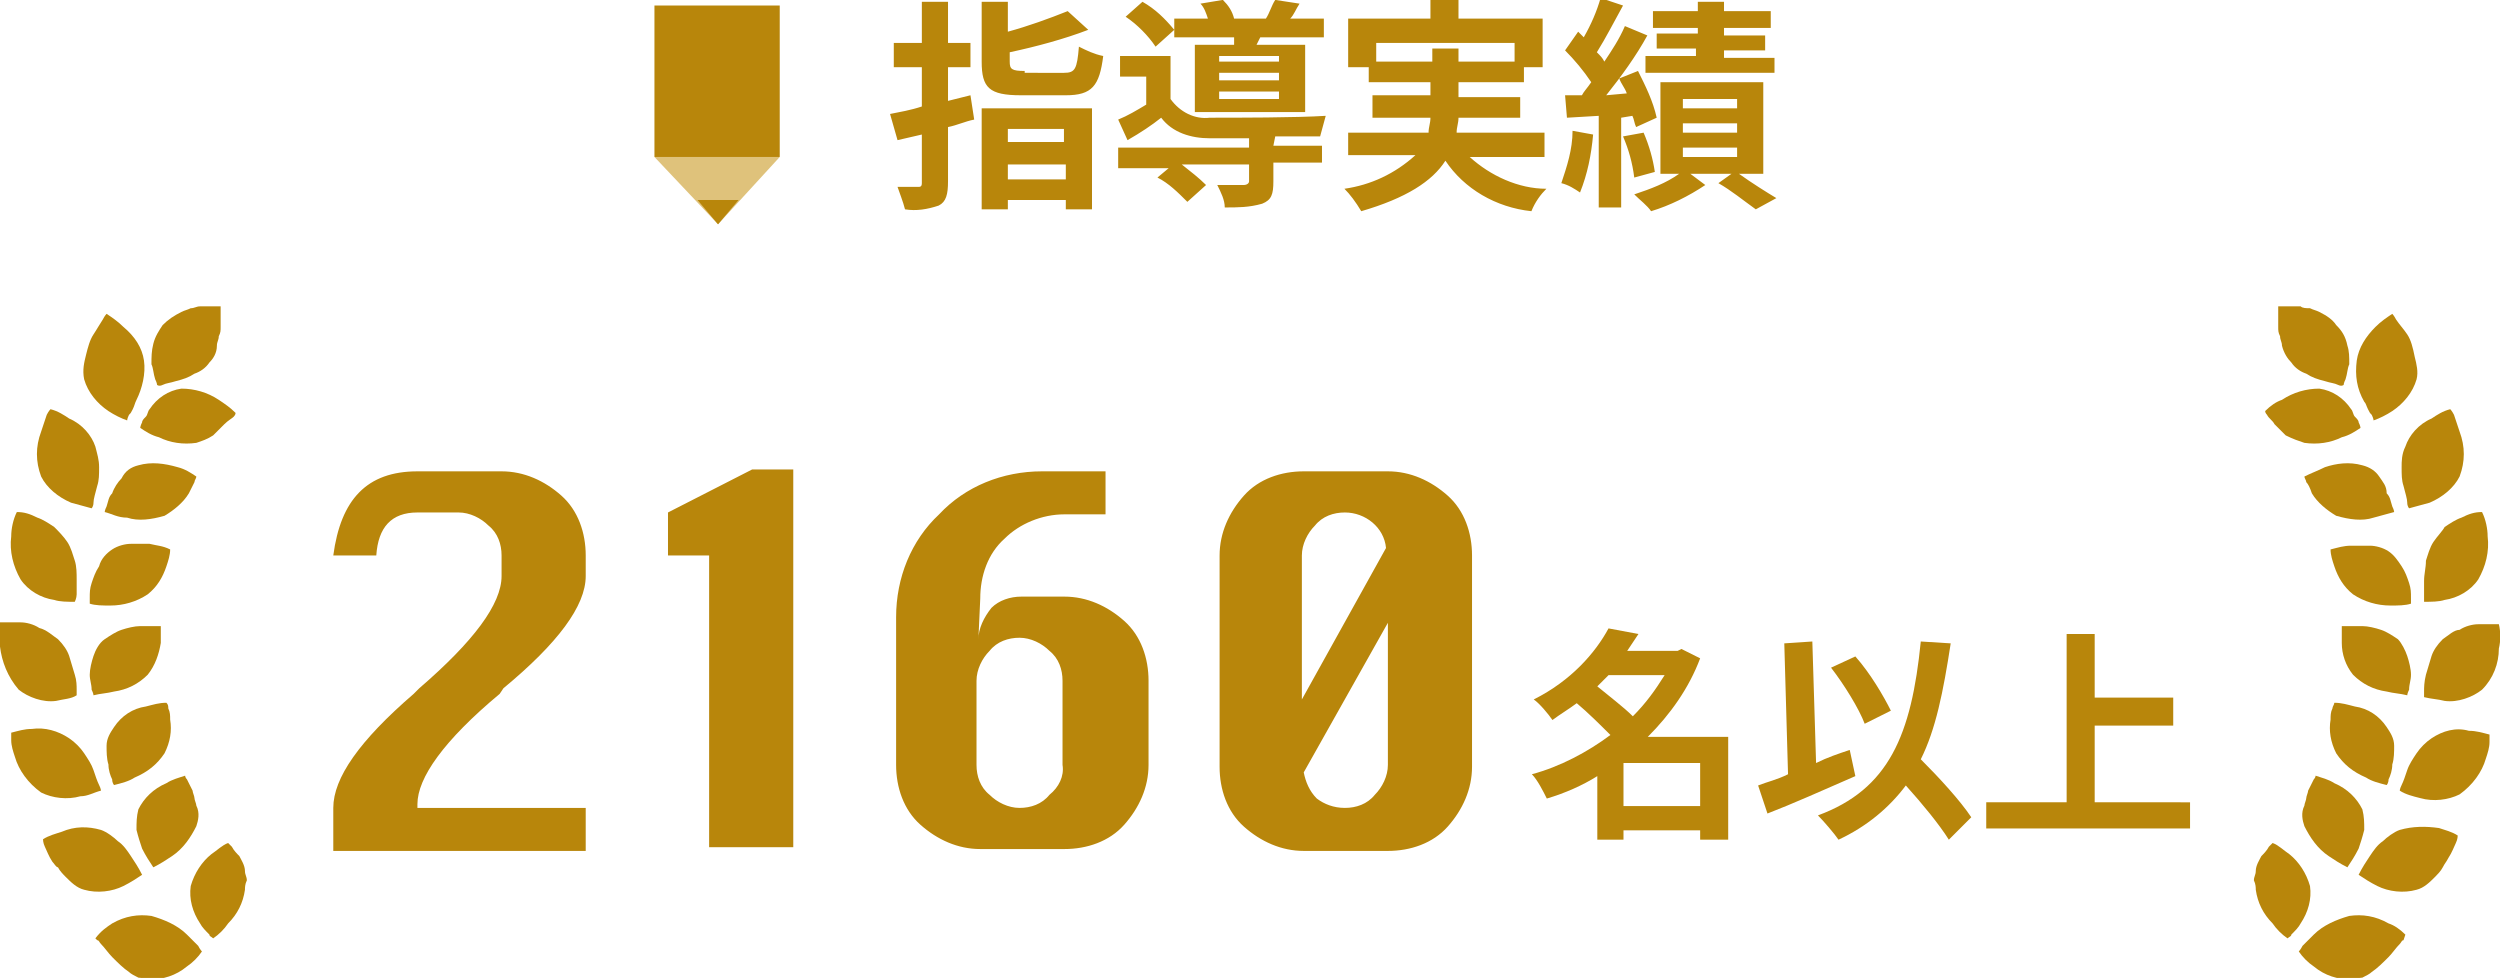 <?xml version="1.0" encoding="utf-8"?>
<!-- Generator: Adobe Illustrator 26.0.3, SVG Export Plug-In . SVG Version: 6.00 Build 0)  -->
<svg version="1.1" id="レイヤー_1" xmlns="http://www.w3.org/2000/svg" xmlns:xlink="http://www.w3.org/1999/xlink" x="0px"
	 y="0px" viewBox="0 0 133.7 52.3" style="enable-background:new 0 0 133.7 52.3;" xml:space="preserve">
<style type="text/css">
	.st0{enable-background:new    ;}
	.st1{fill:#B8860B;}
	.st2{fill:#DFC27B;}
</style>
<g id="指導実績" transform="translate(-289.517 -1066.705)">
	<g id="グループ_719" transform="translate(285.517 1083.089)">
		<g id="_1260名以上" transform="translate(17.724 1.623)">
			<g class="st0">
				<path class="st1" d="M78.7,26.9h-1.5v-0.5h-4.1v0.5h-1.4v-3.4c-0.8,0.5-1.7,0.9-2.7,1.2c-0.2-0.4-0.5-1-0.8-1.3
					c1.5-0.4,3-1.2,4.2-2.1c-0.5-0.5-1.2-1.2-1.8-1.7c-0.4,0.3-0.9,0.6-1.3,0.9c-0.2-0.3-0.7-0.9-1-1.1c2-1,3.3-2.5,4-3.8l1.6,0.3
					c-0.2,0.3-0.4,0.6-0.6,0.9H76l0.2-0.1l1,0.5c-0.6,1.6-1.6,3-2.8,4.2h4.3V26.9z M72.3,18.1c-0.2,0.2-0.4,0.4-0.6,0.6
					c0.6,0.5,1.4,1.1,1.9,1.6c0.7-0.7,1.2-1.4,1.7-2.2H72.3z M77.2,25.1v-2.3h-4.1v2.3H77.2z"/>
				<path class="st1" d="M85.5,23.5c-1.6,0.7-3.4,1.5-4.7,2L80.3,24c0.5-0.2,1-0.3,1.6-0.6l-0.2-7l1.5-0.1l0.2,6.5
					c0.6-0.3,1.2-0.5,1.8-0.7L85.5,23.5z M90.5,26.9C90,26.1,89.1,25,88.2,24c-0.9,1.2-2.1,2.2-3.6,2.9c-0.2-0.3-0.8-1-1.1-1.3
					c3.8-1.4,5-4.3,5.5-9.3l1.6,0.1C90.2,19,89.8,21,89,22.6c1,1,2.1,2.2,2.7,3.1L90.5,26.9z M86,20.7c-0.3-0.8-1.1-2.1-1.8-3
					l1.3-0.6c0.8,0.9,1.5,2.1,1.9,2.9L86,20.7z"/>
				<path class="st1" d="M103.4,24.9v1.4H92.5v-1.4h4.3v-9h1.5v3.4h4.2v1.5h-4.2v4.1H103.4z"/>
			</g>
			<path id="パス_23776" class="st1" d="M6.4,11.7H4.1c0.4-3,1.8-4.5,4.5-4.5h4.5c1.2,0,2.3,0.5,3.2,1.3c0.9,0.8,1.3,2,1.3,3.2
				v1.1c0,1.6-1.5,3.6-4.4,6L13,19.1C10,21.6,8.6,23.6,8.6,25v0.2h9v2.3H4.1v-2.3c0-1.6,1.4-3.6,4.3-6.1l0.3-0.3
				c2.9-2.5,4.4-4.5,4.4-6v-1.1c0-0.6-0.2-1.2-0.7-1.6c-0.4-0.4-1-0.7-1.6-0.7H8.6C7.2,9.4,6.5,10.2,6.4,11.7z M24.2,27.4V11.7H22
				V9.4l4.5-2.3h2.2v20.2H24.2z M43.1,22.9v-4.5c0-0.6-0.2-1.2-0.7-1.6c-0.4-0.4-1-0.7-1.6-0.7c-0.6,0-1.2,0.2-1.6,0.7
				c-0.4,0.4-0.7,1-0.7,1.6v4.5c0,0.6,0.2,1.2,0.7,1.6c0.4,0.4,1,0.7,1.6,0.7c0.6,0,1.2-0.2,1.6-0.7C42.9,24.1,43.2,23.5,43.1,22.9
				L43.1,22.9z M38.6,16.2c0-0.6,0.3-1.2,0.7-1.7c0.4-0.4,1-0.6,1.6-0.6h2.3c1.2,0,2.3,0.5,3.2,1.3c0.9,0.8,1.3,2,1.3,3.2v4.5
				c0,1.2-0.5,2.3-1.3,3.2c-0.8,0.9-2,1.3-3.2,1.3h-4.5c-1.2,0-2.3-0.5-3.2-1.3c-0.9-0.8-1.3-2-1.3-3.2V15c0-2.1,0.8-4.1,2.3-5.5
				C37.9,8,39.9,7.2,42,7.2h3.4v2.3h-2.2c-1.2,0-2.4,0.5-3.2,1.3c-0.9,0.8-1.3,2-1.3,3.2L38.6,16.2z M56,7.2h4.5
				c1.2,0,2.3,0.5,3.2,1.3c0.9,0.8,1.3,2,1.3,3.2v11.3c0,1.2-0.5,2.3-1.3,3.2c-0.8,0.9-2,1.3-3.2,1.3H56c-1.2,0-2.3-0.5-3.2-1.3
				c-0.9-0.8-1.3-2-1.3-3.2V11.7c0-1.2,0.5-2.3,1.3-3.2C53.6,7.6,54.8,7.2,56,7.2z M56,23.3c0.1,0.5,0.3,1,0.7,1.4
				c0.4,0.3,0.9,0.5,1.5,0.5c0.6,0,1.2-0.2,1.6-0.7c0.4-0.4,0.7-1,0.7-1.6v-7.6L56,23.3z M60.4,11.3c-0.1-1.1-1.1-1.9-2.2-1.9
				c-0.6,0-1.2,0.2-1.6,0.7c-0.4,0.4-0.7,1-0.7,1.6v7.7L60.4,11.3z"/>
		</g>
		<g id="R" transform="translate(4 0)">
			<g id="グループ_710" transform="translate(0 0)">
				<path id="パス_22001" class="st1" d="M13.1,31.2c-0.1,0.7-0.4,1.3-0.9,1.8c-0.2,0.3-0.5,0.6-0.8,0.8c-0.1-0.1-0.2-0.1-0.2-0.2
					c-0.2-0.2-0.4-0.4-0.5-0.6c-0.4-0.6-0.6-1.3-0.5-2c0.2-0.7,0.6-1.3,1.1-1.7c0.3-0.2,0.6-0.5,0.9-0.6l0.2,0.2
					c0.1,0.2,0.3,0.4,0.4,0.5c0.1,0.2,0.3,0.5,0.3,0.8c0,0.2,0.1,0.3,0.1,0.5C13.1,30.9,13.1,31.1,13.1,31.2"/>
				<path id="パス_22002" class="st1" d="M8.1,32.6c0.7,0.2,1.4,0.5,1.9,1c0.2,0.2,0.4,0.4,0.6,0.6c0.1,0.2,0.2,0.3,0.2,0.3
					c-0.2,0.3-0.5,0.6-0.8,0.8c-0.6,0.5-1.3,0.7-2,0.7c-0.2,0-0.4-0.1-0.6-0.1c-0.2-0.1-0.4-0.2-0.5-0.3c-0.3-0.2-0.6-0.5-0.9-0.8
					c-0.2-0.2-0.4-0.5-0.6-0.7c-0.1-0.1-0.1-0.2-0.2-0.2l-0.1-0.1C5.4,33.4,5.7,33.2,6,33C6.7,32.6,7.4,32.5,8.1,32.6"/>
				<path id="パス_22003" class="st1" d="M10.5,27.8c-0.3,0.6-0.7,1.2-1.3,1.6c-0.3,0.2-0.6,0.4-1,0.6c-0.2-0.3-0.4-0.6-0.6-1
					c-0.1-0.3-0.2-0.6-0.3-1c0-0.4,0-0.7,0.1-1.1c0.3-0.6,0.8-1.1,1.5-1.4c0.3-0.2,0.7-0.3,1-0.4c0,0.1,0.1,0.2,0.1,0.2
					c0.1,0.2,0.2,0.4,0.3,0.6c0,0.1,0.1,0.3,0.1,0.4c0,0.1,0.1,0.3,0.1,0.4C10.7,27.1,10.6,27.5,10.5,27.8"/>
				<path id="パス_22004" class="st1" d="M5.4,28c0.3,0.1,0.7,0.4,0.9,0.6c0.3,0.2,0.5,0.5,0.7,0.8c0.2,0.3,0.4,0.6,0.6,1
					c-0.3,0.2-0.6,0.4-1,0.6c-0.6,0.3-1.4,0.4-2.1,0.2c-0.4-0.1-0.7-0.4-1-0.7c-0.1-0.1-0.3-0.3-0.4-0.5C3,30,2.9,29.8,2.8,29.7
					c-0.2-0.3-0.3-0.6-0.4-0.8c-0.1-0.2-0.1-0.4-0.1-0.4c0.3-0.2,0.7-0.3,1-0.4C4,27.8,4.7,27.8,5.4,28"/>
				<path id="パス_22005" class="st1" d="M8.8,23.9c-0.4,0.6-0.9,1-1.6,1.3c-0.3,0.2-0.7,0.3-1.1,0.4c0,0-0.1-0.1-0.1-0.3
					c-0.1-0.2-0.2-0.5-0.2-0.8c-0.1-0.3-0.1-0.7-0.1-1c0-0.4,0.2-0.7,0.4-1c0.4-0.6,1-1,1.7-1.1c0.4-0.1,0.7-0.2,1.1-0.2
					C9,21.3,9,21.4,9,21.5c0.1,0.2,0.1,0.4,0.1,0.6C9.2,22.7,9.1,23.3,8.8,23.9"/>
				<path id="パス_22006" class="st1" d="M3.7,23.1c0.3,0.2,0.6,0.5,0.8,0.8c0.2,0.3,0.4,0.6,0.5,0.9c0.1,0.3,0.2,0.6,0.3,0.8
					s0.1,0.3,0.1,0.3C5,26,4.7,26.2,4.3,26.2c-0.7,0.2-1.5,0.1-2.1-0.2c-0.7-0.5-1.2-1.2-1.4-1.9c-0.1-0.3-0.2-0.6-0.2-0.9
					c0-0.2,0-0.4,0-0.4c0.4-0.1,0.7-0.2,1.1-0.2C2.4,22.5,3.1,22.7,3.7,23.1"/>
				<path id="パス_22007" class="st1" d="M7.9,19.7c-0.5,0.5-1.1,0.8-1.8,0.9c-0.4,0.1-0.7,0.1-1.1,0.2c0,0,0-0.1-0.1-0.3
					c0-0.3-0.1-0.5-0.1-0.8c0-0.3,0.1-0.7,0.2-1c0.1-0.3,0.3-0.7,0.6-0.9c0.3-0.2,0.6-0.4,0.9-0.5c0.3-0.1,0.7-0.2,1-0.2
					c0.4,0,0.8,0,1.1,0c0,0.3,0,0.6,0,0.9C8.5,18.6,8.3,19.2,7.9,19.7"/>
				<path id="パス_22008" class="st1" d="M3.1,17.8c0.3,0.3,0.5,0.6,0.6,0.9c0.1,0.3,0.2,0.7,0.3,1c0.1,0.3,0.1,0.6,0.1,0.8
					s0,0.3,0,0.3C3.8,21,3.4,21,3,21.1c-0.7,0.1-1.5-0.2-2-0.6C0.4,19.8,0.1,19,0,18.2C0,17.8,0,17.3,0,16.9c0.4,0,0.8,0,1.1,0
					c0.3,0,0.7,0.1,1,0.3C2.5,17.3,2.8,17.6,3.1,17.8"/>
				<path id="パス_22009" class="st1" d="M7.9,15.4c-0.6,0.4-1.3,0.6-2,0.6c-0.4,0-0.8,0-1.1-0.1c0,0,0-0.1,0-0.3
					c0-0.3,0-0.5,0.1-0.8c0.1-0.3,0.2-0.6,0.4-0.9C5.4,13.5,5.7,13.2,6,13c0.3-0.2,0.7-0.3,1-0.3c0.3,0,0.7,0,1,0
					c0.4,0.1,0.7,0.1,1.1,0.3c0,0.3-0.1,0.6-0.2,0.9C8.7,14.5,8.4,15,7.9,15.4"/>
				<path id="パス_22010" class="st1" d="M3.6,12.6c0.2,0.3,0.3,0.7,0.4,1c0.1,0.3,0.1,0.7,0.1,1c0,0.3,0,0.6,0,0.8S4,15.8,4,15.8
					c-0.4,0-0.8,0-1.1-0.1c-0.7-0.1-1.4-0.5-1.8-1.1c-0.4-0.7-0.6-1.5-0.5-2.3c0-0.4,0.1-0.9,0.3-1.3c0.4,0,0.7,0.1,1.1,0.3
					c0.3,0.1,0.6,0.3,0.9,0.5C3.1,12,3.4,12.3,3.6,12.6"/>
				<path id="パス_22011" class="st1" d="M8.8,11.2c-0.7,0.2-1.4,0.3-2,0.1C6.3,11.3,6,11.1,5.6,11c0,0,0-0.1,0.1-0.3
					C5.8,10.4,5.8,10.2,6,10c0.1-0.3,0.3-0.6,0.5-0.8C6.7,8.8,7,8.6,7.4,8.5c0.7-0.2,1.4-0.1,2.1,0.1c0.4,0.1,0.7,0.3,1,0.5
					c0,0.1-0.1,0.2-0.1,0.3c-0.1,0.2-0.2,0.4-0.3,0.6C9.8,10.5,9.3,10.9,8.8,11.2"/>
				<path id="パス_22012" class="st1" d="M5.1,7.5c0.1,0.4,0.2,0.7,0.2,1.1c0,0.4,0,0.7-0.1,1C5.1,10,5,10.3,5,10.5
					s-0.1,0.3-0.1,0.3c-0.4-0.1-0.7-0.2-1.1-0.3c-0.7-0.3-1.3-0.8-1.6-1.4c-0.3-0.8-0.3-1.6,0-2.4c0.1-0.3,0.2-0.6,0.3-0.9
					c0.1-0.2,0.2-0.3,0.2-0.3c0.4,0.1,0.7,0.3,1,0.5C4.4,6.3,4.9,6.9,5.1,7.5"/>
				<path id="パス_22013" class="st1" d="M11.2,3c-0.2,0.3-0.5,0.5-0.8,0.6C10.1,3.8,9.8,3.9,9.4,4C9.1,4.1,8.9,4.1,8.7,4.2
					s-0.3,0-0.3,0s0-0.1-0.1-0.3C8.2,3.6,8.2,3.3,8.1,3.1c0-0.4,0-0.7,0.1-1.1c0.1-0.4,0.3-0.7,0.5-1C9,0.7,9.3,0.5,9.7,0.3
					c0.2-0.1,0.3-0.1,0.5-0.2c0.2,0,0.3-0.1,0.5-0.1c0.4,0,0.8,0,1.1,0c0,0.4,0,0.7,0,1.1c0,0.2,0,0.3-0.1,0.5
					c0,0.2-0.1,0.3-0.1,0.5C11.6,2.5,11.4,2.8,11.2,3"/>
				<path id="パス_22014" class="st1" d="M10.5,7.3c-0.7,0.1-1.4,0-2-0.3c-0.4-0.1-0.7-0.3-1-0.5c0,0,0-0.1,0.1-0.3
					c0-0.1,0.1-0.2,0.2-0.3S7.9,5.6,8,5.5c0.4-0.6,1-1,1.7-1.1c0.7,0,1.4,0.2,2,0.6c0.3,0.2,0.6,0.4,0.9,0.7c0,0.1-0.1,0.2-0.1,0.2
					C12.4,6,12.2,6.1,12,6.3c-0.2,0.2-0.4,0.4-0.6,0.6C11.1,7.1,10.8,7.2,10.5,7.3"/>
				<path id="パス_22015" class="st1" d="M7.7,2.9c0.1,0.7-0.1,1.5-0.4,2.1C7.2,5.2,7.2,5.3,7.1,5.5S7,5.7,6.9,5.8
					C6.8,6,6.8,6.1,6.8,6.1c-0.3-0.1-0.7-0.3-1-0.5c-0.6-0.4-1.1-1-1.3-1.7C4.4,3.4,4.5,3,4.6,2.6C4.7,2.2,4.8,1.8,5,1.5
					C5.2,1.2,5.3,1,5.5,0.7c0.1-0.2,0.2-0.3,0.2-0.3c0.3,0.2,0.6,0.4,0.9,0.7C7.2,1.6,7.6,2.2,7.7,2.9"/>
			</g>
		</g>
		<g id="L" transform="translate(124.639 0)">
			<g id="グループ_710-2" transform="translate(0 0)">
				<path id="パス_22001-2" class="st1" d="M0,31.2c0.1,0.7,0.4,1.3,0.9,1.8c0.2,0.3,0.5,0.6,0.8,0.8c0.1-0.1,0.2-0.1,0.2-0.2
					c0.2-0.2,0.4-0.4,0.5-0.6c0.4-0.6,0.6-1.3,0.5-2c-0.2-0.7-0.6-1.3-1.1-1.7c-0.3-0.2-0.6-0.5-0.9-0.6l-0.2,0.2
					c-0.1,0.2-0.3,0.4-0.4,0.5c-0.1,0.2-0.3,0.5-0.3,0.8c0,0.2-0.1,0.3-0.1,0.5C0,30.9,0,31.1,0,31.2"/>
				<path id="パス_22002-2" class="st1" d="M5,32.6c-0.7,0.2-1.4,0.5-1.9,1c-0.2,0.2-0.4,0.4-0.6,0.6c-0.1,0.2-0.2,0.3-0.2,0.3
					c0.2,0.3,0.5,0.6,0.8,0.8c0.6,0.5,1.3,0.7,2,0.7c0.2,0,0.4-0.1,0.6-0.1c0.2-0.1,0.4-0.2,0.5-0.3c0.3-0.2,0.6-0.5,0.9-0.8
					c0.2-0.2,0.4-0.5,0.6-0.7c0.1-0.1,0.1-0.2,0.2-0.2L8,33.6c-0.3-0.3-0.6-0.5-0.9-0.6C6.4,32.6,5.7,32.5,5,32.6"/>
				<path id="パス_22003-2" class="st1" d="M2.6,27.8c0.3,0.6,0.7,1.2,1.3,1.6c0.3,0.2,0.6,0.4,1,0.6c0.2-0.3,0.4-0.6,0.6-1
					c0.1-0.3,0.2-0.6,0.3-1c0-0.4,0-0.7-0.1-1.1c-0.3-0.6-0.8-1.1-1.5-1.4c-0.3-0.2-0.7-0.3-1-0.4c0,0.1-0.1,0.2-0.1,0.2
					c-0.1,0.2-0.2,0.4-0.3,0.6c0,0.1-0.1,0.3-0.1,0.4c0,0.1-0.1,0.3-0.1,0.4C2.4,27.1,2.5,27.5,2.6,27.8"/>
				<path id="パス_22004-2" class="st1" d="M7.7,28c-0.3,0.1-0.7,0.4-0.9,0.6c-0.3,0.2-0.5,0.5-0.7,0.8c-0.2,0.3-0.4,0.6-0.6,1
					c0.3,0.2,0.6,0.4,1,0.6c0.6,0.3,1.4,0.4,2.1,0.2c0.4-0.1,0.7-0.4,1-0.7c0.1-0.1,0.3-0.3,0.4-0.5c0.1-0.2,0.2-0.3,0.3-0.5
					c0.2-0.3,0.3-0.6,0.4-0.8c0.1-0.2,0.1-0.4,0.1-0.4c-0.3-0.2-0.7-0.3-1-0.4C9.1,27.8,8.4,27.8,7.7,28"/>
				<path id="パス_22005-2" class="st1" d="M4.3,23.9c0.4,0.6,0.9,1,1.6,1.3c0.3,0.2,0.7,0.3,1.1,0.4c0,0,0.1-0.1,0.1-0.3
					c0.1-0.2,0.2-0.5,0.2-0.8c0.1-0.3,0.1-0.7,0.1-1c0-0.4-0.2-0.7-0.4-1c-0.4-0.6-1-1-1.7-1.1c-0.4-0.1-0.7-0.2-1.1-0.2
					c0,0.1-0.1,0.2-0.1,0.3C4,21.7,4,21.9,4,22.1C3.9,22.7,4,23.3,4.3,23.9"/>
				<path id="パス_22006-2" class="st1" d="M9.4,23.1c-0.3,0.2-0.6,0.5-0.8,0.8c-0.2,0.3-0.4,0.6-0.5,0.9
					c-0.1,0.3-0.2,0.6-0.3,0.8s-0.1,0.3-0.1,0.3c0.3,0.2,0.7,0.3,1.1,0.4c0.7,0.2,1.5,0.1,2.1-0.2c0.7-0.5,1.2-1.2,1.4-1.9
					c0.1-0.3,0.2-0.6,0.2-0.9c0-0.2,0-0.4,0-0.4c-0.4-0.1-0.7-0.2-1.1-0.2C10.7,22.5,10,22.7,9.4,23.1"/>
				<path id="パス_22007-2" class="st1" d="M5.2,19.7c0.5,0.5,1.1,0.8,1.8,0.9c0.4,0.1,0.7,0.1,1.1,0.2c0,0,0-0.1,0.1-0.3
					c0-0.3,0.1-0.5,0.1-0.8c0-0.3-0.1-0.7-0.2-1C8,18.4,7.8,18,7.6,17.8c-0.3-0.2-0.6-0.4-0.9-0.5c-0.3-0.1-0.7-0.2-1-0.2
					c-0.4,0-0.8,0-1.1,0c0,0.3,0,0.6,0,0.9C4.6,18.6,4.8,19.2,5.2,19.7"/>
				<path id="パス_22008-2" class="st1" d="M10,17.8c-0.3,0.3-0.5,0.6-0.6,0.9c-0.1,0.3-0.2,0.7-0.3,1C9,20.1,9,20.4,9,20.6
					c0,0.2,0,0.3,0,0.3c0.4,0.1,0.7,0.1,1.1,0.2c0.7,0.1,1.5-0.2,2-0.6c0.6-0.6,0.9-1.4,0.9-2.2c0.1-0.4,0.1-0.9,0-1.3
					c-0.4,0-0.8,0-1.1,0c-0.3,0-0.7,0.1-1,0.3C10.6,17.3,10.3,17.6,10,17.8"/>
				<path id="パス_22009-2" class="st1" d="M5.2,15.4c0.6,0.4,1.3,0.6,2,0.6c0.4,0,0.8,0,1.1-0.1c0,0,0-0.1,0-0.3
					c0-0.3,0-0.5-0.1-0.8c-0.1-0.3-0.2-0.6-0.4-0.9c-0.2-0.3-0.4-0.6-0.7-0.8c-0.3-0.2-0.7-0.3-1-0.3c-0.3,0-0.7,0-1,0
					C4.7,12.8,4.4,12.9,4,13c0,0.3,0.1,0.6,0.2,0.9C4.4,14.5,4.7,15,5.2,15.4"/>
				<path id="パス_22010-2" class="st1" d="M9.5,12.6c-0.2,0.3-0.3,0.7-0.4,1C9.1,14,9,14.3,9,14.7c0,0.3,0,0.6,0,0.8
					c0,0.2,0,0.3,0,0.3c0.4,0,0.8,0,1.1-0.1c0.7-0.1,1.4-0.5,1.8-1.1c0.4-0.7,0.6-1.5,0.5-2.3c0-0.4-0.1-0.9-0.3-1.3
					c-0.4,0-0.7,0.1-1.1,0.3c-0.3,0.1-0.6,0.3-0.9,0.5C10,12,9.7,12.3,9.5,12.6"/>
				<path id="パス_22011-2" class="st1" d="M4.3,11.2c0.7,0.2,1.4,0.3,2,0.1c0.4-0.1,0.7-0.2,1.1-0.3c0,0,0-0.1-0.1-0.3
					c-0.1-0.3-0.1-0.5-0.3-0.7C7,9.6,6.8,9.4,6.6,9.1C6.4,8.8,6.1,8.6,5.7,8.5C5,8.3,4.3,8.4,3.7,8.6C3.3,8.8,3,8.9,2.6,9.1
					c0,0.1,0.1,0.2,0.1,0.3C2.8,9.5,2.9,9.7,3,10C3.3,10.5,3.8,10.9,4.3,11.2"/>
				<path id="パス_22012-2" class="st1" d="M8,7.5C7.8,7.9,7.8,8.3,7.8,8.6c0,0.4,0,0.7,0.1,1C8,10,8.1,10.3,8.1,10.5
					s0.1,0.3,0.1,0.3c0.4-0.1,0.7-0.2,1.1-0.3c0.7-0.3,1.3-0.8,1.6-1.4c0.3-0.8,0.3-1.6,0-2.4c-0.1-0.3-0.2-0.6-0.3-0.9
					c-0.1-0.2-0.2-0.3-0.2-0.3c-0.4,0.1-0.7,0.3-1,0.5C8.7,6.3,8.2,6.9,8,7.5"/>
				<path id="パス_22013-2" class="st1" d="M1.9,3c0.2,0.3,0.5,0.5,0.8,0.6C3,3.8,3.3,3.9,3.7,4C4,4.1,4.2,4.1,4.4,4.2
					s0.3,0,0.3,0s0-0.1,0.1-0.3C4.9,3.6,4.9,3.3,5,3.1c0-0.4,0-0.7-0.1-1C4.8,1.6,4.6,1.3,4.3,1C4.1,0.7,3.8,0.5,3.4,0.3
					C3.2,0.2,3.1,0.2,2.9,0.1C2.7,0.1,2.5,0.1,2.4,0C2,0,1.6,0,1.2,0c0,0.4,0,0.7,0,1.1c0,0.2,0,0.3,0.1,0.5c0,0.2,0.1,0.3,0.1,0.5
					C1.5,2.5,1.7,2.8,1.9,3"/>
				<path id="パス_22014-2" class="st1" d="M2.6,7.3c0.7,0.1,1.4,0,2-0.3c0.4-0.1,0.7-0.3,1-0.5c0,0,0-0.1-0.1-0.3
					c0-0.1-0.1-0.2-0.2-0.3S5.2,5.6,5.1,5.5c-0.4-0.6-1-1-1.7-1.1c-0.7,0-1.4,0.2-2,0.6C1.1,5.1,0.8,5.3,0.5,5.6
					c0,0.1,0.1,0.2,0.1,0.2C0.7,6,0.9,6.1,1,6.3c0.2,0.2,0.4,0.4,0.6,0.6C2,7.1,2.3,7.2,2.6,7.3"/>
				<path id="パス_22015-2" class="st1" d="M5.4,2.9C5.3,3.7,5.4,4.4,5.8,5.1C5.9,5.2,5.9,5.3,6,5.5s0.1,0.2,0.2,0.3
					C6.3,6,6.3,6.1,6.3,6.1c0.3-0.1,0.7-0.3,1-0.5c0.6-0.4,1.1-1,1.3-1.7c0.1-0.4,0-0.8-0.1-1.2C8.4,2.2,8.3,1.8,8.1,1.5
					C7.9,1.2,7.7,1,7.5,0.7C7.4,0.5,7.3,0.4,7.3,0.4C7,0.6,6.7,0.8,6.4,1.1C5.9,1.6,5.5,2.2,5.4,2.9"/>
			</g>
		</g>
	</g>
	<g id="指導実績-2" transform="translate(334.517 1069)">
		<path id="パス_23836" class="st1" d="M6.9,2.8C6.5,2.9,6.1,3,5.7,3.1V1.3h1.2V0H5.7v-2.2H4.3V0H2.8v1.3h1.5v2.1
			C3.7,3.6,3.1,3.7,2.6,3.8L3,5.2l1.3-0.3v2.6c0,0.2-0.1,0.2-0.2,0.2s-0.6,0-1.1,0C3.1,8,3.3,8.5,3.4,8.9C4,9,4.6,8.9,5.2,8.7
			c0.4-0.2,0.5-0.6,0.5-1.3V4.5c0.5-0.1,0.9-0.3,1.4-0.4L6.9,2.8z M11.9,4.6v0.7H8.9V4.6H11.9z M8.9,7.3V6.5h3.1v0.8L8.9,7.3z
			 M7.5,8.9h1.4V8.4h3.1v0.5h1.4V3.5H7.5V8.9z M9.8,1.5C9.1,1.5,9,1.4,9,1V0.5c1.4-0.3,2.9-0.7,4.2-1.2l-1.1-1
			c-1,0.4-2.1,0.8-3.2,1.1v-1.6H7.5V1c0,1.4,0.4,1.8,2.1,1.8H12c1.4,0,1.8-0.5,2-2.1c-0.5-0.1-0.9-0.3-1.3-0.5
			c-0.1,1.2-0.2,1.4-0.8,1.4H9.8z M23.4,1h-3.2V0.7h3.2V1z M23.4,2h-3.2V1.6h3.2V2z M23.4,3h-3.2V2.6h3.2V3z M18.9,0.1v3.6h5.9V0.1
			h-2.6l0.2-0.4h3.4v-1H24c0.2-0.2,0.3-0.5,0.5-0.8l-1.3-0.2c-0.2,0.3-0.3,0.7-0.5,1H21c-0.1-0.4-0.3-0.7-0.6-1l-1.2,0.2
			c0.2,0.2,0.3,0.5,0.4,0.8h-1.8v1H21C21-0.2,21-0.1,21,0.1L18.9,0.1z M17.8-0.7c-0.5-0.6-1-1.1-1.7-1.5l-0.9,0.8
			c0.6,0.4,1.2,1,1.6,1.6L17.8-0.7z M23.2,5C24.1,5,25,5,25.6,5c0.1-0.4,0.2-0.7,0.3-1.1C24.3,4,21.2,4,19.7,4
			c-0.8,0.1-1.6-0.3-2.1-1V0.7h-2.7v1.1h1.4v1.5c-0.5,0.3-1,0.6-1.5,0.8l0.5,1.1c0.7-0.4,1.3-0.8,1.8-1.2c0.6,0.8,1.6,1.1,2.6,1.1
			c0.6,0,1.3,0,2.1,0v0.5h-7v1.1h2.7l-0.6,0.5C17.5,7.5,18,8,18.5,8.5l1-0.9c-0.4-0.4-0.8-0.7-1.3-1.1h3.6v0.9
			c0,0.1-0.1,0.2-0.3,0.2s-0.8,0-1.4,0c0.2,0.4,0.4,0.8,0.4,1.2c0.7,0,1.3,0,2-0.2c0.5-0.2,0.6-0.5,0.6-1.2v-1h2.6V5.5h-2.6L23.2,5z
			 M28.6,1V0H36V1h-3V0.3h-1.4V1L28.6,1z M37.6,6V4.8h-4.7C32.9,4.5,33,4.3,33,4h3.3V2.9H33V2.1h3.5V1.3h1v-2.6H33v-1h-1.5v1h-4.4
			v2.6h1.1v0.8h3.3v0.7h-3.1V4h3.1c0,0.3-0.1,0.5-0.1,0.8h-4.3V6h3.6c-1.1,1-2.4,1.6-3.8,1.8c0.3,0.3,0.6,0.7,0.9,1.2
			c2.4-0.7,3.8-1.6,4.5-2.7C33.3,7.8,35,8.8,36.9,9c0.2-0.5,0.5-0.9,0.8-1.2c-1.5,0-3-0.7-4.1-1.7H37.6z M45.7-0.5h-2.1v0.8h2.1v0.4
			H43v0.9h6.9V0.8h-2.7V0.4h2.2v-0.8h-2.2v-0.4h2.5v-0.9h-2.5v-0.5h-1.4v0.5h-2.4v0.9h2.4V-0.5z M39.1,4.7c0,1-0.3,1.9-0.6,2.8
			c0.4,0.1,0.7,0.3,1,0.5c0.4-1,0.6-2,0.7-3.1L39.1,4.7z M42.3,3.9c0.1,0.2,0.1,0.4,0.2,0.6l1.1-0.5c-0.2-0.9-0.6-1.7-1-2.5l-1,0.4
			c0.1,0.3,0.3,0.5,0.4,0.8l-1.1,0.1c0.8-1,1.6-2.1,2.2-3.2l-1.2-0.5c-0.3,0.7-0.7,1.3-1.1,1.9c-0.1-0.2-0.2-0.3-0.4-0.5
			c0.5-0.8,0.9-1.6,1.4-2.5l-1.2-0.4c-0.2,0.7-0.5,1.4-0.9,2.1c-0.1-0.1-0.2-0.2-0.3-0.3l-0.7,1c0.5,0.5,1,1.1,1.4,1.7
			c-0.2,0.3-0.4,0.5-0.5,0.7l-0.9,0l0.1,1.2l1.7-0.1v4.9h1.2V4L42.3,3.9z M41.8,5c0.3,0.7,0.5,1.4,0.6,2.2l1.1-0.3
			c-0.1-0.7-0.3-1.4-0.6-2.1L41.8,5z M45,5.6h2.9v0.5H45V5.6z M45,4.3h2.9v0.5H45V4.3z M45,3h2.9v0.5H45V3z M49.3,7V2.1h-5.5V7h1
			c-0.7,0.5-1.5,0.8-2.4,1.1c0.3,0.3,0.7,0.6,0.9,0.9c1-0.3,2-0.8,2.9-1.4L45.4,7h2.2l-0.7,0.5c0.7,0.4,1.3,0.9,2,1.4L50,8.3
			c-0.5-0.3-1.3-0.8-2-1.3H49.3z"/>
		<g id="icon" transform="translate(-10 -2)">
			<rect id="長方形_591" y="0" class="st1" width="6.7" height="8.1"/>
			<path id="多角形_38" class="st2" d="M3.4,11.7L0,8.1h6.7L3.4,11.7z"/>
			<path id="多角形_39" class="st1" d="M3.4,11.7l-1.1-1.3h2.2L3.4,11.7z"/>
		</g>
	</g>
</g>
</svg>

